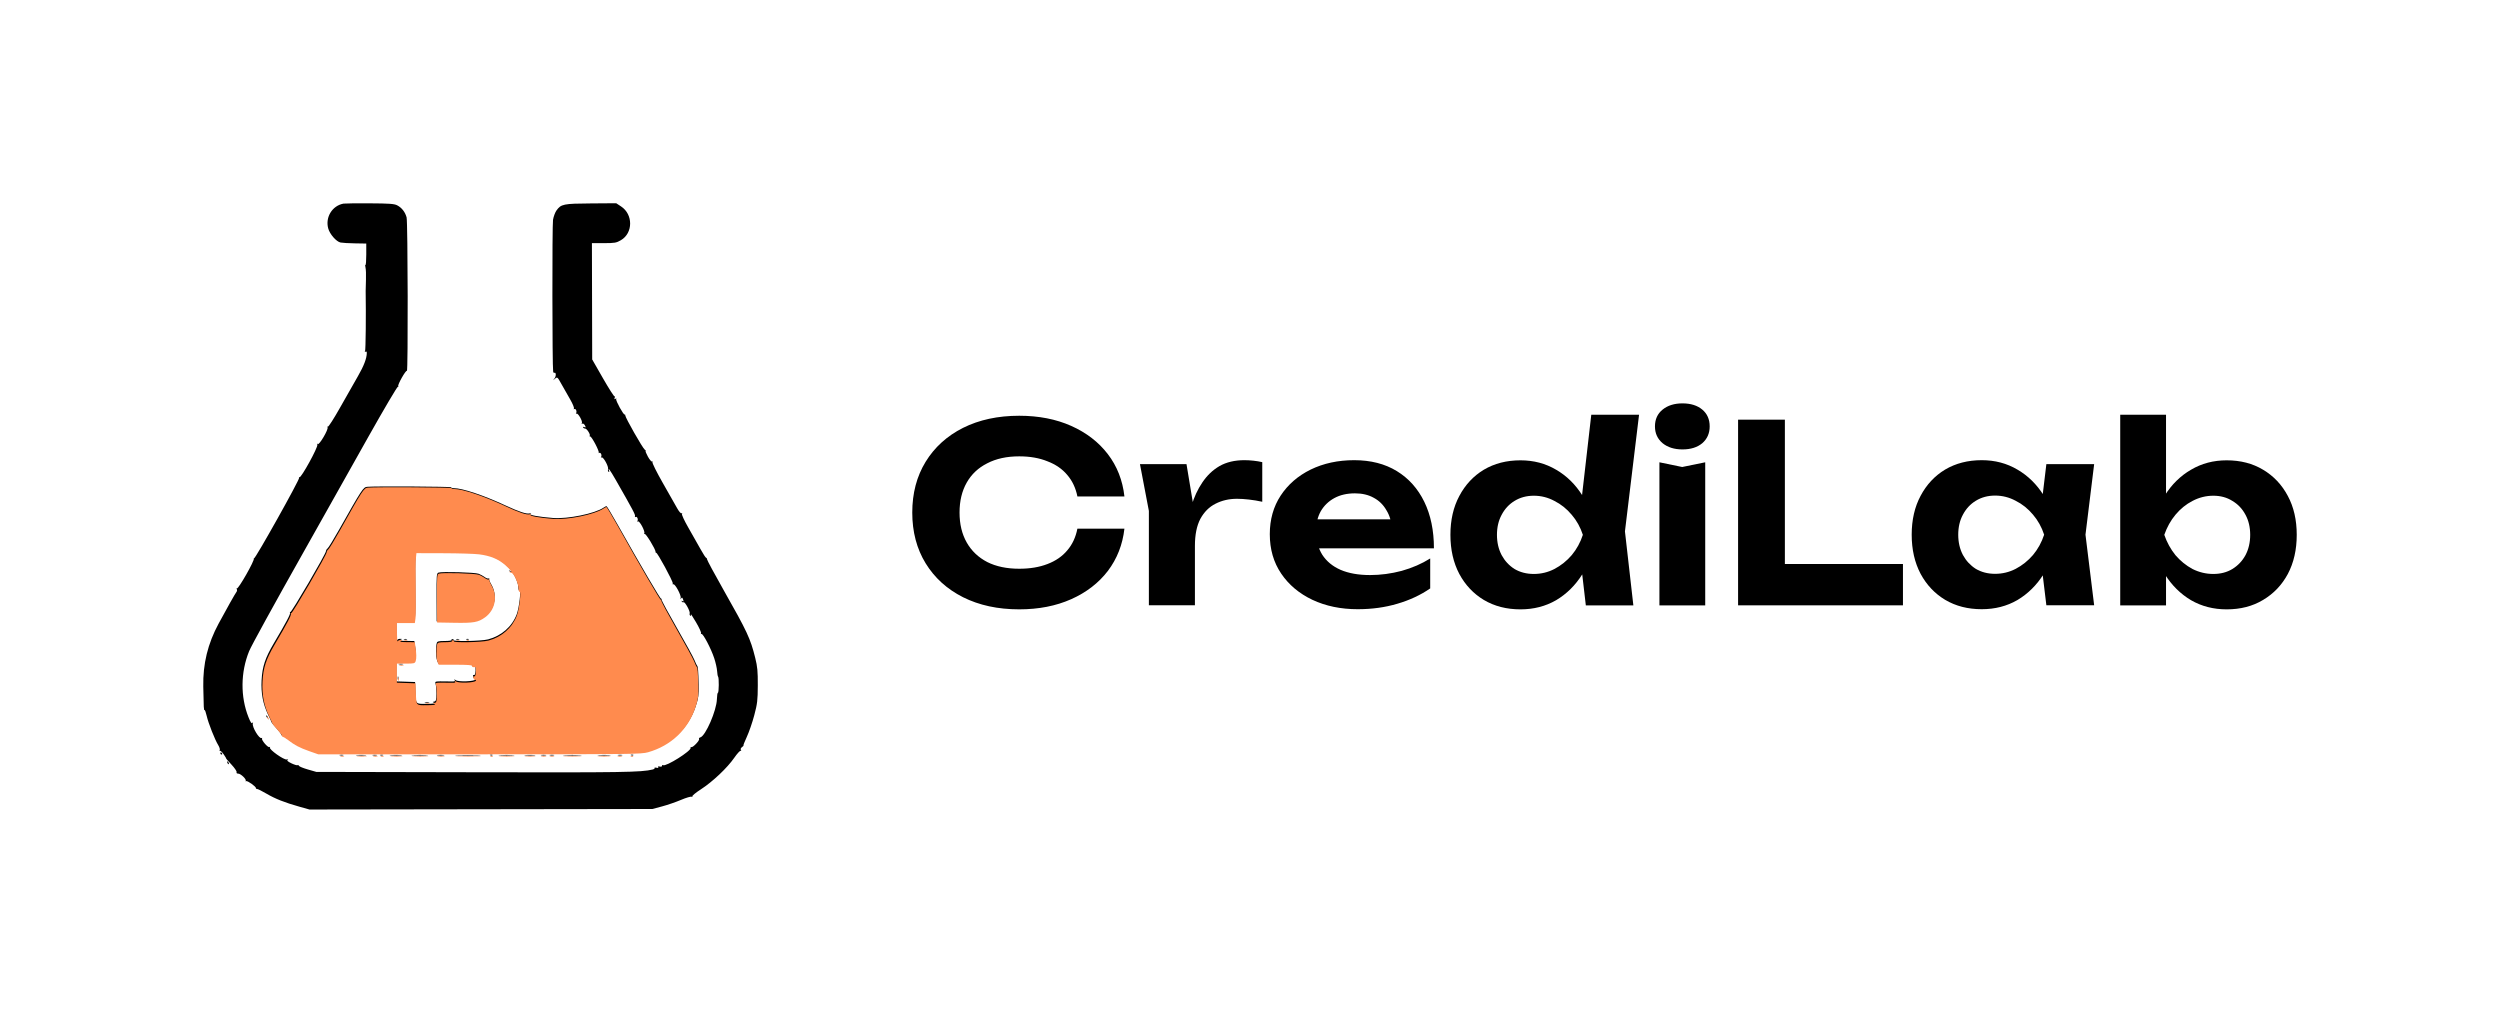 <?xml version="1.0" encoding="UTF-8"?> <svg xmlns="http://www.w3.org/2000/svg" width="180" height="73" viewBox="0 0 180 73" fill="none"><path fill-rule="evenodd" clip-rule="evenodd" d="M24.735 14.66C23.925 14.805 23.411 15.637 23.631 16.445C23.742 16.857 24.212 17.396 24.516 17.461C24.637 17.487 25.104 17.515 25.554 17.522L26.371 17.536V18.322C26.371 18.755 26.346 19.093 26.315 19.074C26.284 19.055 26.285 19.141 26.316 19.264C26.348 19.387 26.363 19.779 26.349 20.136C26.336 20.492 26.326 20.856 26.328 20.945C26.357 22.621 26.331 25.208 26.284 25.282C26.245 25.345 26.258 25.359 26.318 25.322C26.376 25.287 26.411 25.321 26.41 25.411C26.405 25.806 26.199 26.344 25.77 27.087C25.51 27.536 24.934 28.549 24.491 29.337C24.048 30.124 23.65 30.747 23.606 30.72C23.561 30.693 23.552 30.713 23.584 30.765C23.671 30.904 22.967 32.097 22.873 31.97C22.824 31.902 22.816 31.918 22.849 32.018C22.908 32.199 21.679 34.433 21.561 34.361C21.517 34.334 21.507 34.352 21.537 34.401C21.599 34.499 18.373 40.263 18.29 40.203C18.262 40.181 18.255 40.187 18.275 40.214C18.358 40.327 17.149 42.455 17.051 42.367C17.015 42.335 17.013 42.355 17.047 42.413C17.08 42.471 17.072 42.562 17.028 42.615C16.942 42.721 16.299 43.861 15.741 44.898C14.958 46.35 14.606 47.793 14.636 49.43C14.663 50.98 14.673 51.16 14.729 51.125C14.757 51.108 14.826 51.297 14.882 51.546C14.999 52.066 15.476 53.272 15.716 53.656C15.805 53.8 15.852 53.964 15.819 54.02C15.786 54.077 15.79 54.096 15.826 54.063C15.863 54.03 15.987 54.139 16.102 54.306C16.216 54.472 16.297 54.609 16.282 54.609C16.267 54.609 16.439 54.807 16.665 55.049C16.891 55.291 17.058 55.537 17.035 55.595C17.01 55.66 17.055 55.701 17.151 55.701C17.339 55.701 17.776 56.129 17.687 56.225C17.653 56.263 17.666 56.27 17.717 56.241C17.813 56.187 18.454 56.646 18.426 56.749C18.418 56.781 18.456 56.807 18.512 56.807C18.567 56.807 18.869 56.957 19.181 57.141C19.819 57.515 20.496 57.783 21.562 58.083L22.284 58.286L46.97 58.248L47.664 58.063C48.046 57.962 48.661 57.75 49.031 57.593C49.401 57.436 49.747 57.334 49.801 57.366C49.856 57.4 49.876 57.391 49.846 57.344C49.818 57.299 50.097 57.068 50.465 56.831C51.304 56.289 52.365 55.287 52.865 54.563C53.076 54.257 53.285 54.03 53.33 54.058C53.38 54.088 53.386 54.066 53.346 54.002C53.305 53.935 53.336 53.856 53.431 53.787C53.514 53.727 53.559 53.678 53.531 53.678C53.502 53.678 53.61 53.398 53.77 53.056C53.929 52.714 54.171 52.013 54.307 51.498C54.528 50.666 54.556 50.428 54.561 49.349C54.566 48.334 54.536 48.009 54.376 47.366C54.026 45.965 53.811 45.503 52.096 42.477C51.442 41.323 50.908 40.33 50.908 40.271C50.908 40.212 50.88 40.164 50.845 40.164C50.811 40.164 50.627 39.882 50.437 39.537C50.246 39.192 49.855 38.501 49.567 38.001C49.271 37.488 49.069 37.051 49.102 36.997C49.138 36.94 49.127 36.923 49.074 36.956C49.023 36.987 48.887 36.831 48.75 36.584C48.62 36.35 48.155 35.53 47.716 34.763C47.271 33.982 46.945 33.326 46.978 33.273C47.011 33.22 47.001 33.201 46.954 33.23C46.908 33.258 46.772 33.1 46.65 32.879C46.528 32.657 46.456 32.476 46.49 32.476C46.524 32.476 46.493 32.431 46.422 32.375C46.262 32.252 45.022 30.073 45.022 29.917C45.022 29.856 45.003 29.825 44.98 29.847C44.91 29.917 44.309 28.827 44.367 28.735C44.401 28.679 44.381 28.672 44.312 28.714C44.233 28.763 44.218 28.743 44.258 28.642C44.288 28.565 44.283 28.52 44.248 28.541C44.213 28.563 43.837 27.973 43.411 27.231L42.638 25.881L42.618 17.506H43.479C44.259 17.506 44.374 17.486 44.702 17.296C45.587 16.782 45.594 15.437 44.714 14.861L44.366 14.633L42.552 14.646C40.559 14.66 40.398 14.693 40.065 15.156C39.969 15.29 39.857 15.591 39.817 15.825C39.752 16.201 39.762 26.4 39.827 26.745C39.841 26.82 39.878 26.865 39.908 26.847C40.043 26.764 40.054 27.093 39.922 27.248C39.778 27.418 39.778 27.418 39.953 27.271C40.129 27.124 40.131 27.126 40.437 27.676C40.606 27.979 40.887 28.474 41.062 28.775C41.236 29.076 41.353 29.364 41.322 29.415C41.288 29.468 41.3 29.485 41.35 29.455C41.453 29.392 41.557 29.623 41.481 29.745C41.452 29.792 41.464 29.808 41.509 29.781C41.616 29.716 41.97 30.344 41.895 30.465C41.859 30.522 41.872 30.537 41.926 30.504C41.976 30.474 42.06 30.528 42.112 30.625C42.194 30.777 42.189 30.794 42.071 30.75C41.991 30.719 41.955 30.731 41.985 30.778C42.012 30.822 42.08 30.858 42.135 30.858C42.255 30.858 42.533 31.299 42.459 31.372C42.43 31.401 42.445 31.424 42.492 31.424C42.608 31.424 43.18 32.518 43.106 32.599C43.073 32.635 43.089 32.64 43.14 32.611C43.25 32.549 43.358 32.775 43.279 32.901C43.249 32.949 43.264 32.963 43.313 32.934C43.431 32.861 43.838 33.596 43.78 33.777C43.755 33.855 43.773 33.942 43.819 33.971C43.869 34.001 43.883 33.971 43.854 33.897C43.726 33.566 43.93 33.846 44.338 34.56C45.587 36.746 45.754 37.06 45.719 37.162C45.699 37.224 45.719 37.25 45.766 37.222C45.867 37.16 45.971 37.392 45.895 37.513C45.864 37.563 45.88 37.576 45.933 37.543C46.046 37.474 46.469 38.27 46.388 38.399C46.357 38.449 46.368 38.468 46.412 38.44C46.496 38.389 47.202 39.545 47.202 39.733C47.202 39.792 47.221 39.822 47.243 39.799C47.31 39.733 48.481 41.894 48.44 42.009C48.419 42.067 48.436 42.094 48.477 42.069C48.592 41.999 49.065 42.872 49.007 43.048C48.971 43.158 48.978 43.169 49.036 43.091C49.099 43.003 49.124 43.008 49.166 43.117C49.24 43.308 49.232 43.338 49.124 43.272C49.065 43.236 49.052 43.25 49.089 43.309C49.121 43.361 49.179 43.385 49.217 43.361C49.312 43.303 49.711 44.029 49.658 44.165C49.635 44.225 49.655 44.298 49.702 44.328C49.756 44.361 49.77 44.325 49.74 44.234C49.714 44.154 49.881 44.409 50.112 44.8C50.343 45.191 50.507 45.552 50.475 45.601C50.444 45.651 50.455 45.669 50.5 45.642C50.606 45.578 51.193 46.69 51.425 47.395C51.526 47.701 51.618 48.113 51.631 48.311C51.644 48.509 51.676 48.693 51.703 48.72C51.775 48.791 51.763 49.875 51.691 49.875C51.657 49.876 51.624 50.085 51.617 50.341C51.595 51.155 50.799 52.99 50.425 53.091C50.347 53.113 50.305 53.165 50.332 53.209C50.393 53.306 49.873 53.85 49.775 53.79C49.736 53.766 49.715 53.791 49.727 53.846C49.777 54.065 47.946 55.216 47.743 55.092C47.7 55.066 47.665 55.087 47.665 55.139C47.665 55.195 47.597 55.217 47.502 55.192C47.398 55.165 47.358 55.182 47.392 55.236C47.426 55.291 47.382 55.306 47.269 55.276C47.172 55.251 47.111 55.26 47.133 55.295C47.155 55.331 47.091 55.38 46.99 55.405C46.156 55.607 44.88 55.626 34.096 55.602L22.774 55.577L22.163 55.401C21.826 55.304 21.538 55.186 21.522 55.138C21.506 55.091 21.462 55.072 21.424 55.095C21.386 55.118 21.187 55.057 20.982 54.959C20.722 54.833 20.64 54.758 20.711 54.709C20.777 54.663 20.756 54.654 20.649 54.683C20.451 54.737 19.351 53.955 19.435 53.821C19.466 53.772 19.451 53.757 19.401 53.788C19.294 53.854 18.798 53.277 18.867 53.166C18.895 53.122 18.88 53.109 18.836 53.136C18.673 53.236 18.127 52.324 18.205 52.085C18.241 51.977 18.233 51.967 18.175 52.046C18.118 52.125 18.042 52.017 17.892 51.641C17.303 50.167 17.32 48.398 17.937 46.885C18.096 46.494 19.671 43.628 21.942 39.597C22.255 39.041 22.951 37.803 23.489 36.846C24.027 35.889 25.391 33.462 26.521 31.451C27.651 29.441 28.61 27.817 28.651 27.843C28.692 27.868 28.702 27.85 28.673 27.804C28.612 27.706 29.223 26.628 29.297 26.701C29.387 26.789 29.364 15.981 29.275 15.651C29.169 15.263 28.925 14.951 28.593 14.781C28.381 14.673 28.032 14.648 26.616 14.64C25.67 14.635 24.824 14.644 24.735 14.66ZM26.438 35.05C26.152 35.078 26.06 35.218 24.413 38.141C24.024 38.831 23.652 39.436 23.587 39.485C23.522 39.534 23.469 39.624 23.469 39.685C23.469 39.872 20.985 44.119 20.904 44.07C20.862 44.044 20.852 44.061 20.881 44.108C20.934 44.194 20.634 44.764 19.717 46.314C19.09 47.376 18.886 47.992 18.834 48.984C18.786 49.91 18.934 50.692 19.299 51.45C19.439 51.739 19.554 51.992 19.555 52.012C19.557 52.032 19.712 52.218 19.899 52.425C20.087 52.631 20.241 52.834 20.241 52.875C20.241 52.916 20.277 52.954 20.322 52.959C20.367 52.964 20.533 53.067 20.69 53.187C21.17 53.554 21.52 53.737 22.202 53.975L22.856 54.204H34.505C45.526 54.204 46.181 54.196 46.678 54.057C48.325 53.594 49.571 52.423 50.094 50.846C50.292 50.246 50.319 50.049 50.304 49.308C50.282 48.307 50.257 47.988 50.194 47.932C50.168 47.91 50.082 47.728 50.003 47.528C49.924 47.328 49.356 46.29 48.742 45.222C48.127 44.153 47.63 43.231 47.636 43.173C47.643 43.114 47.628 43.087 47.603 43.112C47.56 43.154 46.156 40.761 44.462 37.757C44.054 37.033 43.697 36.441 43.667 36.441C43.638 36.441 43.542 36.491 43.453 36.552C42.836 36.977 40.869 37.379 39.818 37.295C38.772 37.211 38.067 37.08 38.193 36.994C38.274 36.938 38.257 36.93 38.132 36.965C37.914 37.025 37.38 36.849 36.401 36.395C34.816 35.659 33.301 35.151 32.681 35.148C32.555 35.147 32.468 35.12 32.489 35.086C32.525 35.029 27 34.996 26.438 35.05ZM34.471 39.841C35.283 39.943 35.864 40.18 36.364 40.614C36.752 40.95 36.948 41.232 36.691 41.086C36.632 41.053 36.617 41.059 36.657 41.102C36.695 41.142 36.766 41.175 36.816 41.175C36.964 41.175 37.317 41.942 37.321 42.271C37.323 42.438 37.358 42.555 37.399 42.53C37.531 42.45 37.38 43.761 37.204 44.227C36.868 45.115 36.11 45.781 35.146 46.035C34.672 46.16 32.584 46.202 32.657 46.085C32.68 46.048 32.647 46.017 32.584 46.017C32.52 46.017 32.487 46.048 32.51 46.085C32.533 46.122 32.314 46.152 32.022 46.152C31.587 46.152 31.483 46.178 31.449 46.294C31.367 46.566 31.379 47.328 31.468 47.548L31.558 47.771H32.791C33.592 47.771 34.006 47.799 33.973 47.852C33.928 47.925 34.036 47.968 34.199 47.942C34.233 47.936 34.251 48.091 34.24 48.286C34.226 48.517 34.185 48.627 34.122 48.603C34.06 48.58 34.042 48.626 34.07 48.734C34.094 48.827 34.152 48.879 34.197 48.851C34.243 48.823 34.264 48.851 34.243 48.913C34.191 49.069 32.989 49.115 32.805 48.968C32.698 48.882 32.686 48.882 32.74 48.971C32.791 49.055 32.727 49.076 32.45 49.065C32.254 49.057 31.916 49.054 31.699 49.058C31.329 49.065 31.309 49.076 31.364 49.248C31.397 49.348 31.422 49.666 31.421 49.956C31.418 50.403 31.395 50.486 31.265 50.513C31.121 50.542 31.121 50.547 31.276 50.608C31.377 50.648 31.167 50.675 30.726 50.678C29.899 50.685 29.942 50.735 29.907 49.713L29.886 49.106L28.537 49.059V47.69H29.186C29.786 47.69 29.839 47.676 29.895 47.508C29.959 47.316 29.953 46.96 29.877 46.456L29.831 46.152L29.245 46.147C28.843 46.143 28.711 46.119 28.823 46.071C28.982 46.004 28.981 46.002 28.81 45.996C28.712 45.993 28.614 46.036 28.591 46.092C28.569 46.147 28.547 45.874 28.544 45.485L28.537 44.776H29.835L29.882 44.433C29.908 44.243 29.917 43.288 29.902 42.308C29.887 41.329 29.892 40.354 29.912 40.142L29.948 39.756L31.92 39.762C33.004 39.766 34.152 39.801 34.471 39.841ZM31.569 41.229C31.435 41.278 31.424 41.424 31.431 43.009L31.439 44.736L32.69 44.758C34.085 44.783 34.406 44.727 34.908 44.367C35.637 43.843 35.835 42.856 35.369 42.068C35.256 41.878 35.191 41.694 35.223 41.659C35.255 41.623 35.239 41.618 35.189 41.647C35.138 41.676 35.009 41.634 34.903 41.553C34.796 41.473 34.599 41.364 34.464 41.312C34.198 41.208 31.811 41.14 31.569 41.229ZM29.089 46.044C29.145 46.066 29.237 46.066 29.294 46.044C29.35 46.022 29.304 46.003 29.191 46.003C29.079 46.003 29.033 46.022 29.089 46.044ZM32.849 46.044C32.906 46.066 32.998 46.066 33.054 46.044C33.11 46.022 33.064 46.003 32.951 46.003C32.839 46.003 32.793 46.022 32.849 46.044ZM33.59 46.046C33.649 46.069 33.72 46.066 33.747 46.039C33.774 46.012 33.726 45.993 33.639 45.997C33.544 46.001 33.525 46.02 33.59 46.046ZM28.721 47.826C28.8 47.847 28.929 47.847 29.007 47.826C29.086 47.806 29.022 47.789 28.864 47.789C28.707 47.789 28.643 47.806 28.721 47.826ZM28.632 48.823C28.632 48.934 28.651 48.98 28.673 48.924C28.696 48.868 28.696 48.777 28.673 48.721C28.651 48.666 28.632 48.711 28.632 48.823ZM30.601 50.578C30.68 50.598 30.809 50.598 30.887 50.578C30.966 50.557 30.902 50.541 30.744 50.541C30.587 50.541 30.523 50.557 30.601 50.578ZM19.183 51.598C19.214 51.678 19.259 51.722 19.285 51.697C19.31 51.673 19.285 51.607 19.229 51.552C19.148 51.473 19.139 51.482 19.183 51.598ZM15.867 54.245C15.867 54.289 15.906 54.325 15.954 54.325C16.001 54.325 16.018 54.289 15.99 54.245C15.962 54.2 15.923 54.164 15.903 54.164C15.883 54.164 15.867 54.2 15.867 54.245ZM24.472 54.382C24.552 54.402 24.662 54.401 24.717 54.379C24.773 54.356 24.708 54.34 24.573 54.341C24.438 54.343 24.393 54.361 24.472 54.382ZM25.697 54.384C25.865 54.402 26.141 54.402 26.31 54.384C26.479 54.367 26.34 54.353 26.003 54.353C25.666 54.353 25.528 54.367 25.697 54.384ZM26.841 54.381C26.92 54.402 27.049 54.402 27.127 54.381C27.206 54.361 27.142 54.344 26.984 54.344C26.827 54.344 26.762 54.361 26.841 54.381ZM27.372 54.379C27.429 54.401 27.521 54.401 27.577 54.379C27.633 54.357 27.587 54.338 27.475 54.338C27.362 54.338 27.316 54.357 27.372 54.379ZM28.151 54.385C28.366 54.402 28.698 54.401 28.887 54.385C29.077 54.368 28.901 54.354 28.497 54.354C28.092 54.354 27.937 54.368 28.151 54.385ZM29.746 54.385C30.029 54.401 30.47 54.401 30.727 54.385C30.984 54.369 30.753 54.356 30.213 54.356C29.674 54.356 29.463 54.37 29.746 54.385ZM31.5 54.383C31.624 54.402 31.826 54.402 31.95 54.383C32.074 54.365 31.973 54.35 31.725 54.35C31.478 54.35 31.377 54.365 31.5 54.383ZM32.931 54.386C33.347 54.4 34.027 54.4 34.443 54.386C34.859 54.371 34.519 54.359 33.687 54.359C32.855 54.359 32.515 54.371 32.931 54.386ZM35.307 54.381C35.366 54.404 35.436 54.401 35.463 54.374C35.49 54.347 35.442 54.328 35.356 54.332C35.261 54.336 35.242 54.355 35.307 54.381ZM35.996 54.385C36.255 54.401 36.678 54.401 36.936 54.385C37.195 54.369 36.983 54.356 36.466 54.356C35.949 54.356 35.738 54.369 35.996 54.385ZM37.838 54.385C38.03 54.402 38.324 54.402 38.492 54.384C38.659 54.367 38.502 54.353 38.142 54.353C37.782 54.353 37.645 54.368 37.838 54.385ZM38.981 54.383C39.083 54.402 39.23 54.401 39.308 54.381C39.386 54.361 39.303 54.345 39.123 54.346C38.943 54.347 38.879 54.363 38.981 54.383ZM39.593 54.381C39.672 54.402 39.8 54.402 39.879 54.381C39.958 54.361 39.893 54.344 39.736 54.344C39.579 54.344 39.514 54.361 39.593 54.381ZM40.656 54.386C40.959 54.401 41.456 54.401 41.759 54.386C42.063 54.37 41.814 54.357 41.207 54.357C40.6 54.357 40.352 54.37 40.656 54.386ZM43.108 54.385C43.322 54.402 43.671 54.402 43.885 54.385C44.098 54.368 43.923 54.355 43.496 54.355C43.069 54.355 42.894 54.368 43.108 54.385ZM44.498 54.381C44.576 54.402 44.705 54.402 44.784 54.381C44.862 54.361 44.798 54.344 44.641 54.344C44.483 54.344 44.419 54.361 44.498 54.381ZM45.443 54.381C45.502 54.404 45.572 54.401 45.599 54.374C45.627 54.347 45.578 54.328 45.492 54.332C45.397 54.336 45.377 54.355 45.443 54.381ZM16.358 54.887C16.358 54.929 16.394 54.986 16.439 55.013C16.485 55.041 16.498 55.009 16.471 54.937C16.416 54.796 16.358 54.771 16.358 54.887Z" fill="black"></path><path fill-rule="evenodd" clip-rule="evenodd" d="M26.482 35.11C26.197 35.137 26.105 35.278 24.462 38.208C24.075 38.899 23.704 39.506 23.64 39.555C23.575 39.605 23.522 39.695 23.522 39.755C23.522 39.943 21.045 44.2 20.964 44.151C20.923 44.125 20.913 44.142 20.942 44.189C20.995 44.275 20.695 44.846 19.781 46.401C19.155 47.465 18.952 48.083 18.901 49.078C18.853 50.005 19 50.789 19.364 51.549C19.503 51.839 19.618 52.092 19.619 52.112C19.621 52.133 19.775 52.319 19.962 52.526C20.149 52.733 20.303 52.936 20.303 52.977C20.303 53.019 20.339 53.056 20.384 53.062C20.429 53.067 20.594 53.17 20.751 53.29C21.23 53.659 21.578 53.841 22.259 54.081L22.911 54.31H34.525C45.513 54.31 46.167 54.302 46.662 54.162C48.304 53.698 49.547 52.524 50.068 50.943C50.266 50.342 50.293 50.145 50.277 49.402C50.256 48.399 50.231 48.078 50.167 48.023C50.142 48.001 50.057 47.818 49.978 47.617C49.899 47.417 49.333 46.376 48.72 45.306C48.107 44.235 47.611 43.311 47.618 43.252C47.625 43.193 47.61 43.166 47.584 43.191C47.541 43.233 46.142 40.834 44.453 37.822C44.046 37.097 43.69 36.504 43.661 36.504C43.632 36.504 43.535 36.554 43.447 36.615C42.831 37.041 40.87 37.444 39.822 37.36C38.78 37.276 38.076 37.144 38.202 37.058C38.283 37.002 38.266 36.994 38.141 37.029C37.924 37.089 37.391 36.912 36.416 36.457C34.835 35.72 33.325 35.211 32.706 35.208C32.581 35.207 32.495 35.179 32.515 35.145C32.551 35.088 27.042 35.056 26.482 35.11ZM34.492 39.912C35.301 40.014 35.88 40.252 36.379 40.687C36.766 41.024 36.961 41.307 36.705 41.16C36.646 41.126 36.632 41.133 36.671 41.176C36.708 41.216 36.779 41.25 36.829 41.25C36.977 41.25 37.329 42.018 37.333 42.348C37.335 42.516 37.37 42.633 37.411 42.608C37.542 42.528 37.392 43.841 37.216 44.309C36.882 45.199 36.126 45.866 35.164 46.121C34.692 46.246 32.61 46.288 32.682 46.171C32.706 46.134 32.673 46.103 32.609 46.103C32.546 46.103 32.513 46.134 32.536 46.171C32.559 46.208 32.34 46.238 32.049 46.238C31.616 46.238 31.512 46.264 31.478 46.38C31.397 46.654 31.408 47.417 31.497 47.638L31.587 47.861H32.816C33.615 47.861 34.028 47.889 33.995 47.942C33.95 48.015 34.057 48.058 34.22 48.032C34.254 48.027 34.272 48.182 34.261 48.377C34.247 48.609 34.206 48.719 34.144 48.695C34.081 48.672 34.063 48.718 34.092 48.827C34.116 48.919 34.173 48.972 34.218 48.944C34.264 48.916 34.285 48.943 34.264 49.005C34.212 49.162 33.014 49.208 32.831 49.061C32.723 48.974 32.712 48.975 32.766 49.064C32.817 49.148 32.752 49.169 32.476 49.158C32.28 49.15 31.944 49.147 31.728 49.151C31.359 49.158 31.339 49.17 31.394 49.341C31.426 49.441 31.451 49.761 31.45 50.051C31.447 50.499 31.424 50.583 31.295 50.609C31.151 50.639 31.151 50.644 31.305 50.705C31.406 50.745 31.197 50.772 30.757 50.775C29.932 50.782 29.975 50.833 29.941 49.808L29.92 49.199L28.575 49.152V47.78H29.222C29.82 47.78 29.873 47.766 29.929 47.597C29.993 47.405 29.986 47.048 29.91 46.543L29.865 46.238L29.281 46.233C28.879 46.229 28.748 46.205 28.86 46.157C29.018 46.09 29.018 46.087 28.847 46.082C28.75 46.079 28.652 46.122 28.629 46.178C28.607 46.233 28.585 45.96 28.581 45.569L28.575 44.859H29.869L29.916 44.515C29.942 44.325 29.951 43.367 29.936 42.385C29.921 41.404 29.925 40.427 29.945 40.214L29.982 39.827L31.948 39.833C33.029 39.836 34.174 39.872 34.492 39.912ZM31.598 41.303C31.465 41.352 31.453 41.499 31.46 43.088L31.468 44.819L32.715 44.841C34.106 44.866 34.426 44.809 34.927 44.448C35.654 43.924 35.851 42.934 35.386 42.144C35.274 41.954 35.209 41.769 35.241 41.734C35.273 41.699 35.257 41.693 35.207 41.722C35.156 41.751 35.028 41.709 34.922 41.628C34.815 41.548 34.618 41.439 34.484 41.386C34.219 41.283 31.839 41.214 31.598 41.303ZM29.125 46.13C29.181 46.152 29.273 46.152 29.329 46.13C29.385 46.107 29.339 46.089 29.227 46.089C29.115 46.089 29.069 46.107 29.125 46.13ZM32.874 46.13C32.93 46.152 33.022 46.152 33.078 46.13C33.134 46.107 33.088 46.089 32.976 46.089C32.864 46.089 32.818 46.107 32.874 46.13ZM33.613 46.132C33.672 46.155 33.742 46.152 33.769 46.125C33.796 46.098 33.748 46.079 33.662 46.083C33.567 46.086 33.548 46.106 33.613 46.132ZM28.759 47.917C28.837 47.937 28.965 47.937 29.044 47.917C29.122 47.896 29.058 47.88 28.901 47.88C28.744 47.88 28.68 47.896 28.759 47.917ZM28.669 48.915C28.669 49.027 28.688 49.072 28.71 49.017C28.733 48.961 28.733 48.87 28.71 48.814C28.688 48.758 28.669 48.804 28.669 48.915ZM30.633 50.675C30.711 50.695 30.84 50.695 30.918 50.675C30.997 50.654 30.933 50.638 30.776 50.638C30.619 50.638 30.555 50.654 30.633 50.675ZM19.248 51.697C19.279 51.777 19.325 51.822 19.35 51.797C19.375 51.772 19.35 51.707 19.294 51.652C19.213 51.572 19.204 51.581 19.248 51.697ZM24.522 54.487C24.601 54.508 24.711 54.507 24.766 54.484C24.822 54.462 24.757 54.446 24.622 54.447C24.488 54.449 24.443 54.467 24.522 54.487ZM25.743 54.49C25.911 54.508 26.186 54.508 26.354 54.49C26.522 54.473 26.385 54.459 26.049 54.459C25.712 54.459 25.575 54.473 25.743 54.49ZM26.884 54.487C26.962 54.508 27.091 54.508 27.169 54.487C27.248 54.467 27.183 54.45 27.027 54.45C26.87 54.45 26.805 54.467 26.884 54.487ZM27.414 54.485C27.47 54.508 27.561 54.508 27.617 54.485C27.674 54.462 27.628 54.444 27.516 54.444C27.404 54.444 27.358 54.462 27.414 54.485ZM28.19 54.491C28.405 54.508 28.735 54.508 28.924 54.491C29.113 54.474 28.938 54.46 28.534 54.46C28.131 54.46 27.976 54.474 28.19 54.491ZM29.78 54.491C30.062 54.507 30.502 54.507 30.758 54.491C31.014 54.475 30.784 54.462 30.246 54.462C29.708 54.462 29.498 54.476 29.78 54.491ZM31.529 54.489C31.653 54.508 31.855 54.508 31.978 54.489C32.101 54.471 32 54.456 31.754 54.456C31.507 54.456 31.406 54.471 31.529 54.489ZM32.956 54.492C33.37 54.507 34.049 54.507 34.464 54.492C34.878 54.477 34.539 54.465 33.71 54.465C32.88 54.465 32.541 54.477 32.956 54.492ZM35.325 54.487C35.383 54.51 35.454 54.507 35.481 54.48C35.508 54.453 35.46 54.434 35.374 54.438C35.279 54.442 35.26 54.461 35.325 54.487ZM36.012 54.491C36.27 54.507 36.692 54.507 36.949 54.491C37.207 54.475 36.996 54.462 36.481 54.462C35.965 54.462 35.754 54.475 36.012 54.491ZM37.848 54.491C38.04 54.508 38.333 54.508 38.5 54.49C38.667 54.473 38.51 54.459 38.151 54.459C37.793 54.459 37.656 54.474 37.848 54.491ZM38.988 54.489C39.089 54.508 39.236 54.507 39.314 54.487C39.392 54.467 39.309 54.451 39.13 54.452C38.95 54.453 38.886 54.469 38.988 54.489ZM39.598 54.487C39.677 54.508 39.805 54.508 39.883 54.487C39.962 54.467 39.898 54.45 39.741 54.45C39.584 54.45 39.52 54.467 39.598 54.487ZM40.658 54.492C40.96 54.507 41.456 54.507 41.758 54.492C42.06 54.476 41.813 54.463 41.208 54.463C40.603 54.463 40.355 54.476 40.658 54.492ZM43.103 54.491C43.316 54.508 43.664 54.508 43.877 54.491C44.09 54.474 43.916 54.461 43.49 54.461C43.064 54.461 42.89 54.474 43.103 54.491ZM44.488 54.487C44.567 54.508 44.695 54.508 44.774 54.487C44.852 54.467 44.788 54.45 44.631 54.45C44.474 54.45 44.41 54.467 44.488 54.487ZM45.431 54.487C45.489 54.51 45.56 54.507 45.587 54.48C45.614 54.453 45.566 54.434 45.48 54.438C45.385 54.442 45.366 54.461 45.431 54.487Z" fill="#FF8B4E"></path><path d="M152.656 29.863H155.954V36.512L155.508 37.385V39.774L155.954 40.63V43.589H152.656V29.863ZM154.849 38.508C155.027 37.415 155.366 36.47 155.865 35.674C156.364 34.878 156.994 34.26 157.754 33.82C158.515 33.369 159.37 33.143 160.321 33.143C161.319 33.143 162.193 33.369 162.941 33.82C163.702 34.272 164.296 34.902 164.724 35.71C165.152 36.506 165.365 37.439 165.365 38.508C165.365 39.578 165.152 40.517 164.724 41.325C164.296 42.121 163.702 42.745 162.941 43.196C162.193 43.648 161.319 43.874 160.321 43.874C159.37 43.874 158.515 43.654 157.754 43.214C156.994 42.763 156.364 42.139 155.865 41.343C155.366 40.535 155.027 39.59 154.849 38.508ZM162.014 38.508C162.014 37.962 161.901 37.48 161.676 37.065C161.45 36.637 161.135 36.304 160.731 36.066C160.339 35.817 159.881 35.692 159.358 35.692C158.836 35.692 158.336 35.817 157.861 36.066C157.398 36.304 156.988 36.637 156.631 37.065C156.287 37.48 156.019 37.962 155.829 38.508C156.019 39.055 156.287 39.542 156.631 39.97C156.988 40.386 157.398 40.719 157.861 40.968C158.336 41.206 158.836 41.325 159.358 41.325C159.881 41.325 160.339 41.206 160.731 40.968C161.135 40.719 161.45 40.386 161.676 39.97C161.901 39.542 162.014 39.055 162.014 38.508Z" fill="black"></path><path d="M147.338 43.578L146.893 39.889L147.374 38.498L146.893 37.126L147.338 33.418H150.779L150.155 38.498L150.779 43.578H147.338ZM148.158 38.498C147.98 39.58 147.641 40.524 147.142 41.332C146.643 42.129 146.013 42.752 145.253 43.204C144.492 43.644 143.637 43.863 142.686 43.863C141.688 43.863 140.809 43.638 140.048 43.186C139.299 42.734 138.711 42.111 138.283 41.315C137.856 40.506 137.642 39.568 137.642 38.498C137.642 37.429 137.856 36.496 138.283 35.7C138.711 34.892 139.299 34.262 140.048 33.81C140.809 33.359 141.688 33.133 142.686 33.133C143.637 33.133 144.492 33.359 145.253 33.81C146.013 34.25 146.643 34.868 147.142 35.664C147.653 36.46 147.992 37.405 148.158 38.498ZM140.993 38.498C140.993 39.045 141.106 39.532 141.331 39.96C141.557 40.376 141.866 40.708 142.258 40.958C142.662 41.196 143.126 41.315 143.649 41.315C144.171 41.315 144.665 41.196 145.128 40.958C145.603 40.708 146.019 40.376 146.376 39.96C146.732 39.532 147 39.045 147.178 38.498C147 37.952 146.732 37.47 146.376 37.054C146.019 36.627 145.603 36.294 145.128 36.056C144.665 35.807 144.171 35.682 143.649 35.682C143.126 35.682 142.662 35.807 142.258 36.056C141.866 36.294 141.557 36.627 141.331 37.054C141.106 37.47 140.993 37.952 140.993 38.498Z" fill="black"></path><path d="M128.511 30.215V42.086L126.995 40.607H137.013V43.584H125.142V30.215H128.511Z" fill="black"></path><path d="M119.478 33.285L121.118 33.624L122.776 33.285V43.588H119.478V33.285ZM121.136 32.358C120.554 32.358 120.078 32.21 119.71 31.913C119.341 31.604 119.157 31.2 119.157 30.701C119.157 30.19 119.341 29.786 119.71 29.489C120.078 29.192 120.554 29.043 121.136 29.043C121.73 29.043 122.205 29.192 122.562 29.489C122.918 29.786 123.097 30.19 123.097 30.701C123.097 31.2 122.918 31.604 122.562 31.913C122.205 32.21 121.73 32.358 121.136 32.358Z" fill="black"></path><path d="M114.18 43.589L113.734 39.756L114.34 38.544L113.752 37.011L114.572 29.863H118.012L116.996 38.259L117.602 43.589H114.18ZM114.946 38.508C114.768 39.59 114.429 40.535 113.93 41.343C113.431 42.139 112.801 42.763 112.041 43.214C111.28 43.654 110.425 43.874 109.474 43.874C108.476 43.874 107.597 43.648 106.836 43.196C106.087 42.745 105.499 42.121 105.071 41.325C104.644 40.517 104.43 39.578 104.43 38.508C104.43 37.439 104.644 36.506 105.071 35.71C105.499 34.902 106.087 34.272 106.836 33.82C107.597 33.369 108.476 33.143 109.474 33.143C110.425 33.143 111.28 33.369 112.041 33.82C112.801 34.26 113.431 34.878 113.93 35.674C114.441 36.47 114.78 37.415 114.946 38.508ZM107.781 38.508C107.781 39.055 107.894 39.542 108.119 39.97C108.345 40.386 108.654 40.719 109.046 40.968C109.45 41.206 109.914 41.325 110.437 41.325C110.96 41.325 111.453 41.206 111.916 40.968C112.391 40.719 112.807 40.386 113.164 39.97C113.52 39.542 113.788 39.055 113.966 38.508C113.788 37.962 113.52 37.48 113.164 37.065C112.807 36.637 112.391 36.304 111.916 36.066C111.453 35.817 110.96 35.692 110.437 35.692C109.914 35.692 109.45 35.817 109.046 36.066C108.654 36.304 108.345 36.637 108.119 37.065C107.894 37.48 107.781 37.962 107.781 38.508Z" fill="black"></path><path d="M97.753 43.863C96.541 43.863 95.453 43.638 94.491 43.186C93.54 42.734 92.791 42.105 92.245 41.297C91.698 40.489 91.425 39.544 91.425 38.462C91.425 37.405 91.686 36.478 92.209 35.682C92.732 34.886 93.451 34.262 94.366 33.81C95.293 33.359 96.338 33.133 97.503 33.133C98.691 33.133 99.713 33.394 100.569 33.917C101.425 34.44 102.084 35.177 102.548 36.127C103.011 37.078 103.243 38.195 103.243 39.478H94.081V37.393H101.425L100.23 38.142C100.195 37.583 100.058 37.114 99.82 36.733C99.595 36.341 99.291 36.044 98.911 35.842C98.531 35.628 98.079 35.521 97.557 35.521C96.986 35.521 96.493 35.634 96.077 35.86C95.661 36.086 95.334 36.401 95.097 36.805C94.871 37.209 94.758 37.678 94.758 38.213C94.758 38.89 94.907 39.467 95.204 39.942C95.513 40.417 95.952 40.78 96.523 41.029C97.105 41.279 97.812 41.404 98.644 41.404C99.404 41.404 100.165 41.303 100.925 41.101C101.686 40.887 102.369 40.59 102.975 40.209V42.366C102.286 42.842 101.496 43.21 100.605 43.471C99.725 43.733 98.775 43.863 97.753 43.863Z" fill="black"></path><path d="M82.077 33.418H85.428L86.034 37.072V43.578H82.719V36.787L82.077 33.418ZM90.883 33.275V36.127C90.562 36.056 90.241 36.003 89.92 35.967C89.611 35.931 89.326 35.913 89.064 35.913C88.494 35.913 87.977 36.032 87.514 36.27C87.062 36.496 86.7 36.858 86.426 37.357C86.165 37.856 86.034 38.504 86.034 39.3L85.375 38.48C85.458 37.755 85.595 37.072 85.785 36.43C85.975 35.789 86.236 35.224 86.569 34.737C86.902 34.238 87.312 33.846 87.799 33.561C88.298 33.275 88.898 33.133 89.599 33.133C89.801 33.133 90.015 33.145 90.241 33.169C90.467 33.192 90.681 33.228 90.883 33.275Z" fill="black"></path><path d="M80.959 38.062C80.828 39.214 80.43 40.23 79.764 41.11C79.099 41.977 78.219 42.655 77.126 43.142C76.033 43.629 74.785 43.873 73.383 43.873C71.85 43.873 70.501 43.582 69.337 42.999C68.184 42.417 67.287 41.603 66.645 40.557C66.004 39.511 65.683 38.294 65.683 36.903C65.683 35.513 66.004 34.295 66.645 33.249C67.287 32.203 68.184 31.389 69.337 30.807C70.501 30.225 71.85 29.934 73.383 29.934C74.785 29.934 76.033 30.177 77.126 30.664C78.219 31.152 79.099 31.829 79.764 32.697C80.43 33.564 80.828 34.58 80.959 35.745H77.572C77.453 35.139 77.209 34.622 76.841 34.194C76.484 33.766 76.009 33.439 75.415 33.213C74.833 32.976 74.155 32.857 73.383 32.857C72.492 32.857 71.725 33.023 71.084 33.356C70.442 33.677 69.949 34.14 69.604 34.746C69.26 35.352 69.087 36.071 69.087 36.903C69.087 37.735 69.26 38.454 69.604 39.06C69.949 39.666 70.442 40.135 71.084 40.468C71.725 40.789 72.492 40.949 73.383 40.949C74.155 40.949 74.833 40.837 75.415 40.611C76.009 40.385 76.484 40.058 76.841 39.63C77.209 39.203 77.453 38.68 77.572 38.062H80.959Z" fill="black"></path></svg> 